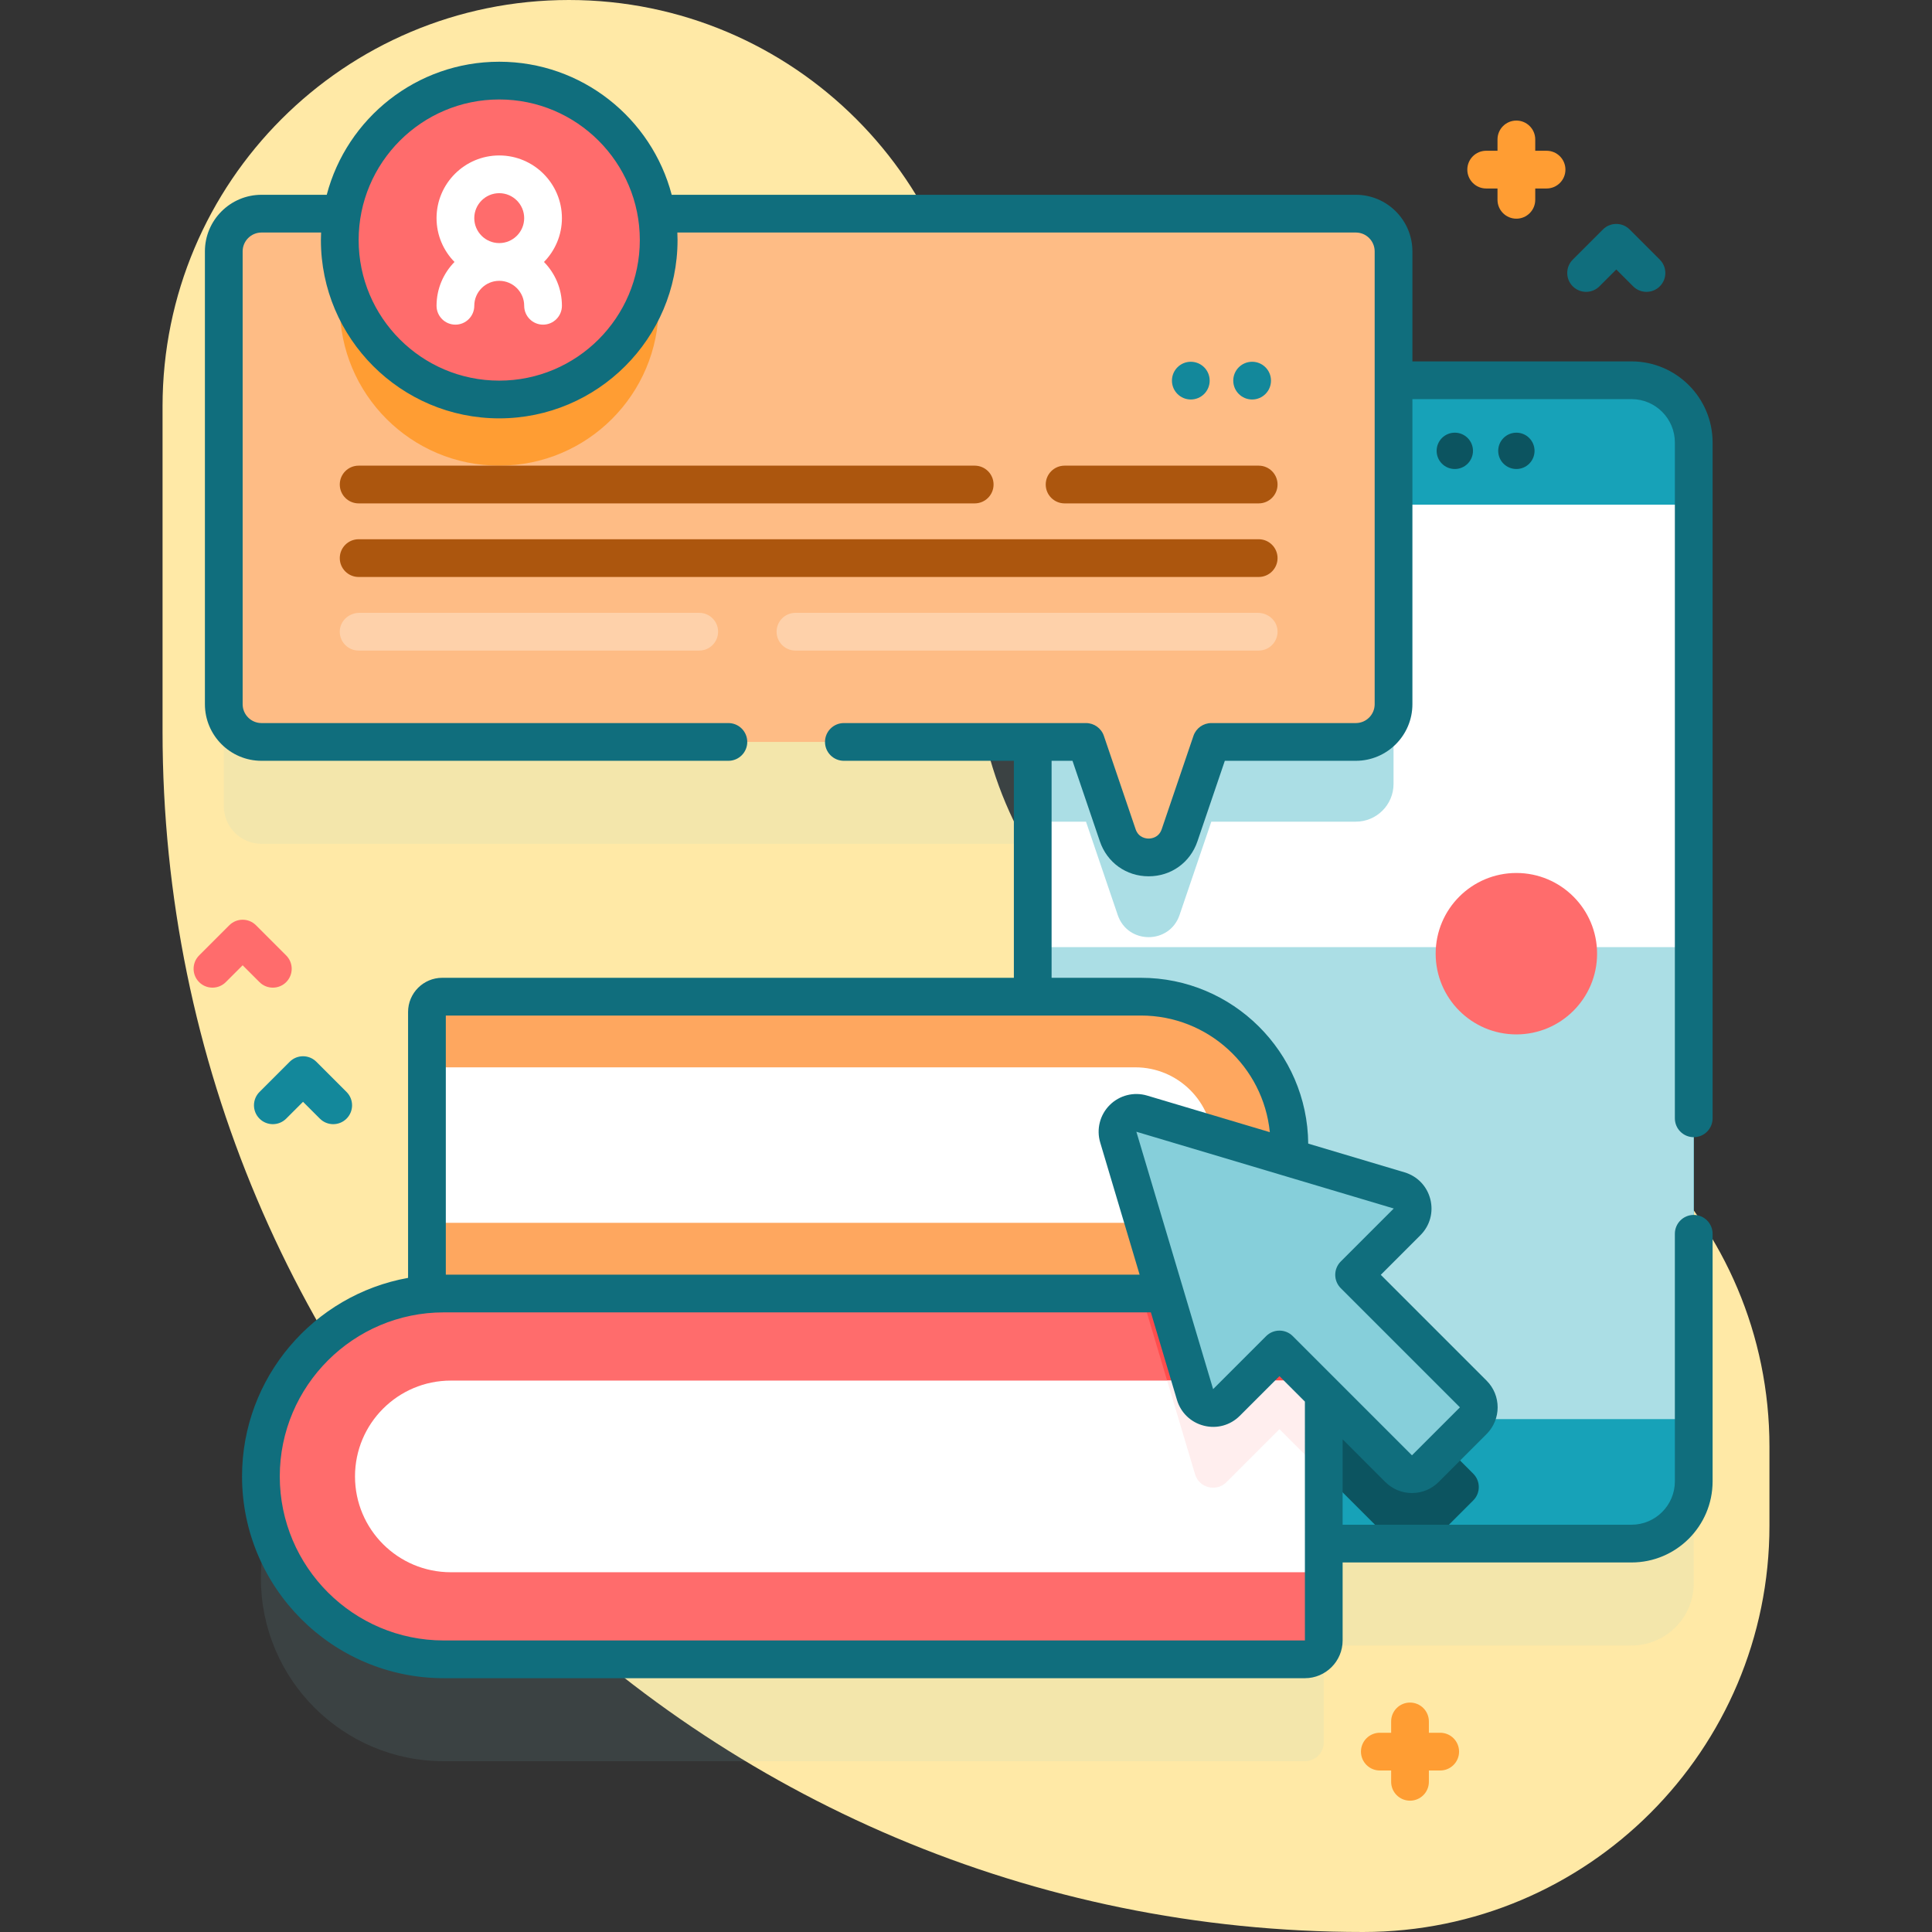 <?xml version="1.0" encoding="UTF-8" standalone="no"?>
<svg
   id="Capa_1"
   enable-background="new 0 0 512 512"
   height="512"
   viewBox="0 0 512 512"
   width="512"
   version="1.1"
   sodipodi:docname="038-ebook.svg"
   inkscape:version="1.1 (c68e22c387, 2021-05-23)"
   xmlns:inkscape="http://www.inkscape.org/namespaces/inkscape"
   xmlns:sodipodi="http://sodipodi.sourceforge.net/DTD/sodipodi-0.dtd"
   xmlns="http://www.w3.org/2000/svg"
   xmlns:svg="http://www.w3.org/2000/svg">
  <rect x="0" y="0" width="512" height="512" fill="#333333" stroke="none"/>
  <defs
     id="defs134" />
  <sodipodi:namedview
     id="namedview132"
     pagecolor="#ffffff"
     bordercolor="#666666"
     borderopacity="1.0"
     inkscape:pageshadow="2"
     inkscape:pageopacity="0.0"
     inkscape:pagecheckerboard="0"
     showgrid="false"
     inkscape:zoom="1.625"
     inkscape:cx="403.38462"
     inkscape:cy="256.30769"
     inkscape:window-width="1920"
     inkscape:window-height="1017"
     inkscape:window-x="-8"
     inkscape:window-y="-8"
     inkscape:window-maximized="1"
     inkscape:current-layer="g127" />
  <linearGradient
     id="SVGID_1_"
     gradientTransform="matrix(1 0 0 -1 -561.6 -10842.99)"
     gradientUnits="userSpaceOnUse"
     x1="1068.089"
     x2="528.035"
     y1="-10954.263"
     y2="-11266.295">
    <stop
       offset="0"
       stop-color="#fff3ee"
       stop-opacity="0"
       id="stop2" />
    <stop
       offset=".294"
       stop-color="#ffeade"
       stop-opacity=".373"
       id="stop4" />
    <stop
       offset=".787"
       stop-color="#ffd6bb"
       id="stop6" />
  </linearGradient>
  <g
     id="g129">
    <g
       id="g127">
      <path
         d="m361.232 275.692c-56.758 0-102.769-46.011-102.769-102.769v-65.231c-.001-59.477-48.216-107.692-107.693-107.692s-107.693 48.215-107.693 107.692v86.154c0 175.712 142.443 318.154 318.153 318.154 59.477 0 107.692-48.215 107.692-107.692v-20.923c.001-59.477-48.214-107.693-107.69-107.693z"
         fill="url(#SVGID_1_)"
         id="path9"
         style="fill:#ffe9a6" />
      <g
         id="g125">
        <g
           id="g121">
          <path
             d="m432.361 127.77h-63.056v-34.147c0-5.52-4.48-10-10-10h-290c-5.52 0-10 4.48-10 10v120c0 5.52 4.48 10 10 10h204.376v67.504h-156.48c-2.241 0-4.057 1.817-4.057 4.057v70.552c0 2.241 1.817 4.057 4.057 4.057h.289c-13.328.035-25.398 5.455-34.15 14.197-8.77 8.77-14.2 20.89-14.2 34.28 0 26.77 21.71 48.47 48.48 48.47h228.19c2.76 0 5-2.24 5-5v-25.67h81.55c9.11 0 16.5-7.39 16.5-16.49v-275.32c.001-9.1-7.39-16.49-16.499-16.49z"
             fill="#2626bc"
             opacity=".1"
             id="path11"
             style="fill:#86cfda" />
          <path
             d="m409.854 39.952h-3v-3c0-2.762-2.238-5-5-5s-5 2.238-5 5v3h-3c-2.762 0-5 2.238-5 5s2.238 5 5 5h3v3c0 2.762 2.238 5 5 5s5-2.238 5-5v-3h3c2.762 0 5-2.238 5-5s-2.238-5-5-5z"
             fill="#ff9d33"
             id="path13" />
          <path
             d="m381.668 459.198h-3v-3c0-2.762-2.238-5-5-5s-5 2.238-5 5v3h-3c-2.762 0-5 2.238-5 5s2.238 5 5 5h3v3c0 2.762 2.238 5 5 5s5-2.238 5-5v-3h3c2.762 0 5-2.238 5-5s-2.238-5-5-5z"
             fill="#ff9d33"
             id="path15" />
          <path
             d="m72.304 261.738c-1.279 0-2.56-.488-3.535-1.465l-4.465-4.464-4.465 4.464c-1.951 1.953-5.119 1.953-7.07 0-1.953-1.952-1.953-5.118 0-7.07l8-8c1.951-1.953 5.119-1.953 7.07 0l8 8c1.953 1.952 1.953 5.118 0 7.07-.975.977-2.255 1.465-3.535 1.465z"
             fill="#ff6c6c"
             id="path17" />
          <path
             d="m88.304 297.917c-1.279 0-2.56-.488-3.535-1.465l-4.465-4.464-4.465 4.464c-1.951 1.953-5.119 1.953-7.07 0-1.953-1.952-1.953-5.118 0-7.07l8-8c1.951-1.953 5.119-1.953 7.07 0l8 8c1.953 1.952 1.953 5.118 0 7.07-.975.977-2.255 1.465-3.535 1.465z"
             fill="#8383ff"
             id="path19"
             style="fill:#13889b" />
          <path
             d="m436.333 77.344c-1.279 0-2.56-.488-3.535-1.465l-4.465-4.464-4.465 4.464c-1.951 1.953-5.119 1.953-7.07 0-1.953-1.952-1.953-5.118 0-7.07l8-8c1.951-1.953 5.119-1.953 7.07 0l8 8c1.953 1.952 1.953 5.118 0 7.07-.975.976-2.256 1.465-3.535 1.465z"
             fill="#8383ff"
             id="path21"
             style="fill:#106e7d" />
          <g
             id="g75">
            <g
               id="g49">
              <g
                 id="g47">
                <g
                   id="g39">
                  <path
                     d="m448.861 117.26v275.32c0 9.1-7.39 16.49-16.5 16.49h-142.18c-9.11 0-16.5-7.39-16.5-16.49v-275.32c0-9.1 7.39-16.49 16.5-16.49h142.18c9.109 0 16.5 7.39 16.5 16.49z"
                     fill="#8383ff"
                     id="path23"
                     style="fill:#17a2b8" />
                  <g
                     id="g27">
                    <path
                       d="m390.431 397.62-11.45 11.45h-9.59l-30.32-30.32-14.04 14.04c-2.68 2.68-7.25 1.53-8.33-2.1l-20.34-68.21c-1.14-3.81 2.41-7.36 6.22-6.22l68.21 20.34c3.63 1.08 4.78 5.65 2.1 8.33l-14.04 14.04 31.58 31.58c1.949 1.95 1.949 5.12 0 7.07z"
                       fill="#4d4dff"
                       id="path25"
                       style="fill:#0c5460" />
                  </g>
                  <g
                     id="g31">
                    <path
                       d="m273.681 133.76h175.18v242.32h-175.18z"
                       fill="#ebebff"
                       id="path29"
                       style="fill:#abdee5" />
                  </g>
                  <g
                     id="g35">
                    <path
                       d="m273.681 133.76h175.18v117.24h-175.18z"
                       fill="#fff"
                       id="path33" />
                  </g>
                  <path
                     d="m369.301 133.76v73.99c0 5.52-4.48 10-10 10h-38.29l-8.42 24.74c-2.66 7.82-13.72 7.82-16.38 0l-8.41-24.74h-14.12v-83.99z"
                     fill="#ebebff"
                     id="path37"
                     style="fill:#abdee5" />
                </g>
                <g
                   fill="#2c27ff"
                   id="g45">
                  <circle
                     cx="385.539"
                     cy="119.478"
                     r="4.815"
                     id="circle41"
                     style="fill:#0c5460" />
                  <circle
                     cx="401.855"
                     cy="119.478"
                     r="4.815"
                     id="circle43"
                     style="fill:#0c5460" />
                </g>
              </g>
            </g>
            <g
               id="g63">
              <path
                 d="m350.81 347.79v86.95c0 2.76-2.24 5-5 5h-228.19c-26.77 0-48.48-21.7-48.48-48.47 0-13.39 5.43-25.51 14.2-34.28 8.78-8.77 20.9-14.2 34.28-14.2h228.19c2.76 0 5 2.24 5 5z"
                 fill="#ff6c6c"
                 id="path51" />
              <g
                 id="g55">
                <path
                   d="m350.81 347.79v42.7l-11.74-11.74-14.04 14.04c-2.68 2.68-7.25 1.53-8.33-2.1l-14.28-47.9h43.39c2.76 0 5 2.24 5 5z"
                   fill="#ff4d4d"
                   id="path53" />
              </g>
              <path
                 d="m350.81 365.87v50.79h-231.33c-14.03 0-25.4-11.37-25.4-25.39 0-7.01 2.84-13.37 7.44-17.96 4.6-4.6 10.94-7.44 17.96-7.44z"
                 fill="#fff"
                 id="path57" />
              <g
                 id="g61">
                <path
                   d="m350.81 365.87v24.62l-11.74-11.74-14.04 14.04c-2.68 2.68-7.25 1.53-8.33-2.1l-7.4-24.82z"
                   fill="#fee"
                   id="path59" />
              </g>
            </g>
            <g
               id="g69">
              <path
                 d="m117.201 342.793h185.169c21.723 0 39.333-17.61 39.333-39.333s-17.61-39.333-39.333-39.333h-185.169c-2.241 0-4.057 1.816-4.057 4.057v70.552c0 2.241 1.817 4.057 4.057 4.057z"
                 fill="#ff9d33"
                 id="path65"
                 style="fill:#fea75f" />
              <path
                 d="m113.144 324.067h187.714c11.381 0 20.607-9.226 20.607-20.607s-9.226-20.607-20.607-20.607h-187.714z"
                 fill="#fff"
                 id="path67" />
            </g>
            <g
               id="g73">
              <path
                 d="m370.788 315.473-68.208-20.341c-3.809-1.136-7.356 2.412-6.22 6.22l20.341 68.208c1.082 3.629 5.649 4.784 8.327 2.107l14.043-14.043 31.581 31.581c1.953 1.953 5.118 1.953 7.071 0l12.711-12.711c1.953-1.953 1.953-5.118 0-7.071l-31.581-31.581 14.043-14.043c2.677-2.677 1.521-7.244-2.108-8.326z"
                 fill="#8383ff"
                 id="path71"
                 style="fill:#86cfda" />
            </g>
          </g>
          <g
             id="g119">
            <path
               d="m369.305 66.623v120c0 5.52-4.48 10-10 10h-38.29l-8.42 24.74c-2.66 7.82-13.72 7.82-16.38 0l-8.41-24.74h-218.5c-5.52 0-10-4.48-10-10v-120c0-5.52 4.48-10 10-10h290c5.519 0 10 4.48 10 10z"
               fill="#ffc599"
               id="path77"
               style="fill:#febc85" />
            <path
               d="m174.555 81.143c0 23.34-18.92 42.26-42.25 42.26-23.34 0-42.26-18.92-42.26-42.26 0-9.14 2.91-17.61 7.85-24.52h68.81c4.94 6.91 7.85 15.38 7.85 24.52z"
               fill="#ff9d33"
               id="path79" />
            <g
               id="g109">
              <g
                 id="g101">
                <g
                   id="g99">
                  <g
                     fill="#ff7300"
                     id="g85">
                    <path
                       d="m185.305 162.408h-90.046c-2.611 0-4.943 1.909-5.191 4.508-.285 2.982 2.053 5.492 4.976 5.492h90.26c2.761 0 5-2.239 5-5 .001-2.762-2.238-5-4.999-5z"
                       id="path81"
                       style="fill:#fed1aa" />
                    <path
                       d="m333.349 162.408h-122.544c-2.761 0-5 2.239-5 5s2.239 5 5 5h122.76c2.924 0 5.261-2.51 4.976-5.492-.248-2.599-2.58-4.508-5.192-4.508z"
                       id="path83"
                       style="fill:#fed1aa" />
                  </g>
                  <g
                     id="g89">
                    <path
                       d="m95.045 142.905h238.52c2.762 0 5 2.239 5 5s-2.238 5-5 5h-238.52c-2.762 0-5-2.239-5-5s2.238-5 5-5z"
                       fill="#ff4d4d"
                       id="path87"
                       style="fill:#ac560e" />
                  </g>
                  <g
                     id="g93">
                    <path
                       d="m282.128 123.403h51.436c2.762 0 5 2.239 5 5s-2.238 5-5 5h-51.436c-2.762 0-5-2.239-5-5 0-2.762 2.238-5 5-5z"
                       fill="#ff4d4d"
                       id="path91"
                       style="fill:#ac560e" />
                  </g>
                  <g
                     id="g97">
                    <path
                       d="m95.045 123.403h163.26c2.762 0 5 2.239 5 5s-2.238 5-5 5h-163.26c-2.762 0-5-2.239-5-5 0-2.762 2.238-5 5-5z"
                       fill="#ff4d4d"
                       id="path95"
                       style="fill:#ac560e" />
                  </g>
                </g>
              </g>
              <g
                 fill="#8383ff"
                 id="g107">
                <circle
                   cx="315.576"
                   cy="100.871"
                   r="5"
                   id="circle103"
                   style="fill:#13889b" />
                <circle
                   cx="331.826"
                   cy="100.871"
                   r="5"
                   id="circle105"
                   style="fill:#13889b" />
              </g>
            </g>
            <g
               id="g117">
              <circle
                 cx="132.301"
                 cy="63.615"
                 fill="#ff6c6c"
                 r="42.256"
                 id="circle111" />
              <path
                 d="m448.857 301.366c2.762 0 5-2.238 5-5v-179.102c0-11.851-9.641-21.491-21.491-21.491h-58.062v-29.152c0-8.271-6.729-15-15-15h-181.294c-5.322-20.267-23.796-35.262-45.71-35.262-21.913 0-40.387 14.995-45.709 35.262h-17.287c-8.271 0-15 6.729-15 15v120c0 8.271 6.729 15 15 15h123.729c2.762 0 5-2.238 5-5s-2.238-5-5-5h-123.729c-2.757 0-5-2.243-5-5v-120c0-2.757 2.243-5 5-5h15.791c-.028.662-.051 1.325-.051 1.994 0 26.057 21.199 47.256 47.256 47.256 26.058 0 47.257-21.199 47.257-47.256 0-.669-.023-1.332-.051-1.994h179.798c2.757 0 5 2.243 5 5v120c0 2.757-2.243 5-5 5h-38.292c-2.141 0-4.045 1.363-4.733 3.391l-8.413 24.741c-.782 2.297-2.845 2.476-3.458 2.476h-.001c-.613 0-2.676-.178-3.457-2.476l-8.413-24.741c-.688-2.027-2.593-3.391-4.733-3.391h-64.169c-2.762 0-5 2.238-5 5s2.238 5 5 5h45.05v57.506h-151.484c-4.994 0-9.057 4.063-9.057 9.057v70.467c-24.98 4.487-44 26.365-44 52.616 0 29.485 23.987 53.473 53.473 53.473h228.193c5.514 0 10-4.486 10-10v-20.671h76.556c11.851 0 21.491-9.642 21.491-21.492v-65.609c0-2.762-2.238-5-5-5s-5 2.238-5 5v65.609c0 6.337-5.155 11.492-11.491 11.492h-76.556v-22.633l11.305 11.304c1.889 1.89 4.399 2.931 7.071 2.931 2.671 0 5.183-1.04 7.071-2.929l12.712-12.712c3.897-3.899 3.897-10.243-.001-14.141l-28.046-28.046 10.507-10.508c2.516-2.515 3.496-6.075 2.624-9.523-.873-3.448-3.429-6.114-6.837-7.13l-25.524-7.612c-.211-24.266-20.009-43.943-44.324-43.943h-23.685v-57.506h5.538l7.26 21.351c1.912 5.623 6.985 9.257 12.925 9.257h.001c5.939 0 11.013-3.633 12.925-9.257l7.261-21.351h34.711c8.271 0 15-6.729 15-15v-80.849h58.062c6.336 0 11.491 5.155 11.491 11.491v179.103c0 2.762 2.238 5 5 5zm-316.556-200.495c-20.543 0-37.256-16.713-37.256-37.256s16.713-37.256 37.256-37.256c20.544 0 37.257 16.713 37.257 37.256s-16.714 37.256-37.257 37.256zm213.515 333.868h-228.2c-23.971 0-43.473-19.502-43.473-43.473 0-23.972 19.502-43.474 43.473-43.474h184.752 2.622l6.917 23.196c1.017 3.408 3.683 5.964 7.131 6.837 3.452.875 7.01-.108 9.523-2.624l10.508-10.507 6.742 6.742zm23.542-114.474-14.043 14.043c-.938.938-1.465 2.209-1.465 3.535s.526 2.598 1.465 3.535l31.582 31.581-12.712 12.711-31.581-31.581c-.976-.977-2.256-1.465-3.535-1.465s-2.56.488-3.535 1.465l-14.044 14.043-20.34-68.209zm-32.841-20.229-32.509-9.695c-3.522-1.049-7.328-.088-9.929 2.512-2.601 2.601-3.563 6.405-2.512 9.929l10.441 35.012h-183.863v-68.666h184.225c17.773-.001 32.422 13.58 34.147 30.908z"
                 fill="#2626bc"
                 id="path113"
                 style="fill:#106e7d" />
              <path
                 d="m148.915 57.809c0-9.161-7.453-16.613-16.613-16.613s-16.613 7.453-16.613 16.613c0 4.518 1.818 8.615 4.755 11.613-2.936 2.998-4.755 7.095-4.755 11.613 0 2.761 2.238 5 5 5s5-2.239 5-5c0-3.646 2.967-6.613 6.613-6.613s6.613 2.967 6.613 6.613c0 2.761 2.238 5 5 5s5-2.239 5-5c0-4.518-1.818-8.615-4.755-11.613 2.936-2.998 4.755-7.096 4.755-11.613zm-16.614-6.614c3.646 0 6.613 2.967 6.613 6.613s-2.967 6.613-6.613 6.613-6.613-2.967-6.613-6.613 2.966-6.613 6.613-6.613z"
                 fill="#fff"
                 id="path115" />
            </g>
          </g>
        </g>
        <circle
           cx="401.855"
           cy="252.738"
           fill="#ff6c6c"
           r="21.389"
           id="circle123" />
      </g>
    </g>
  </g>
</svg>
